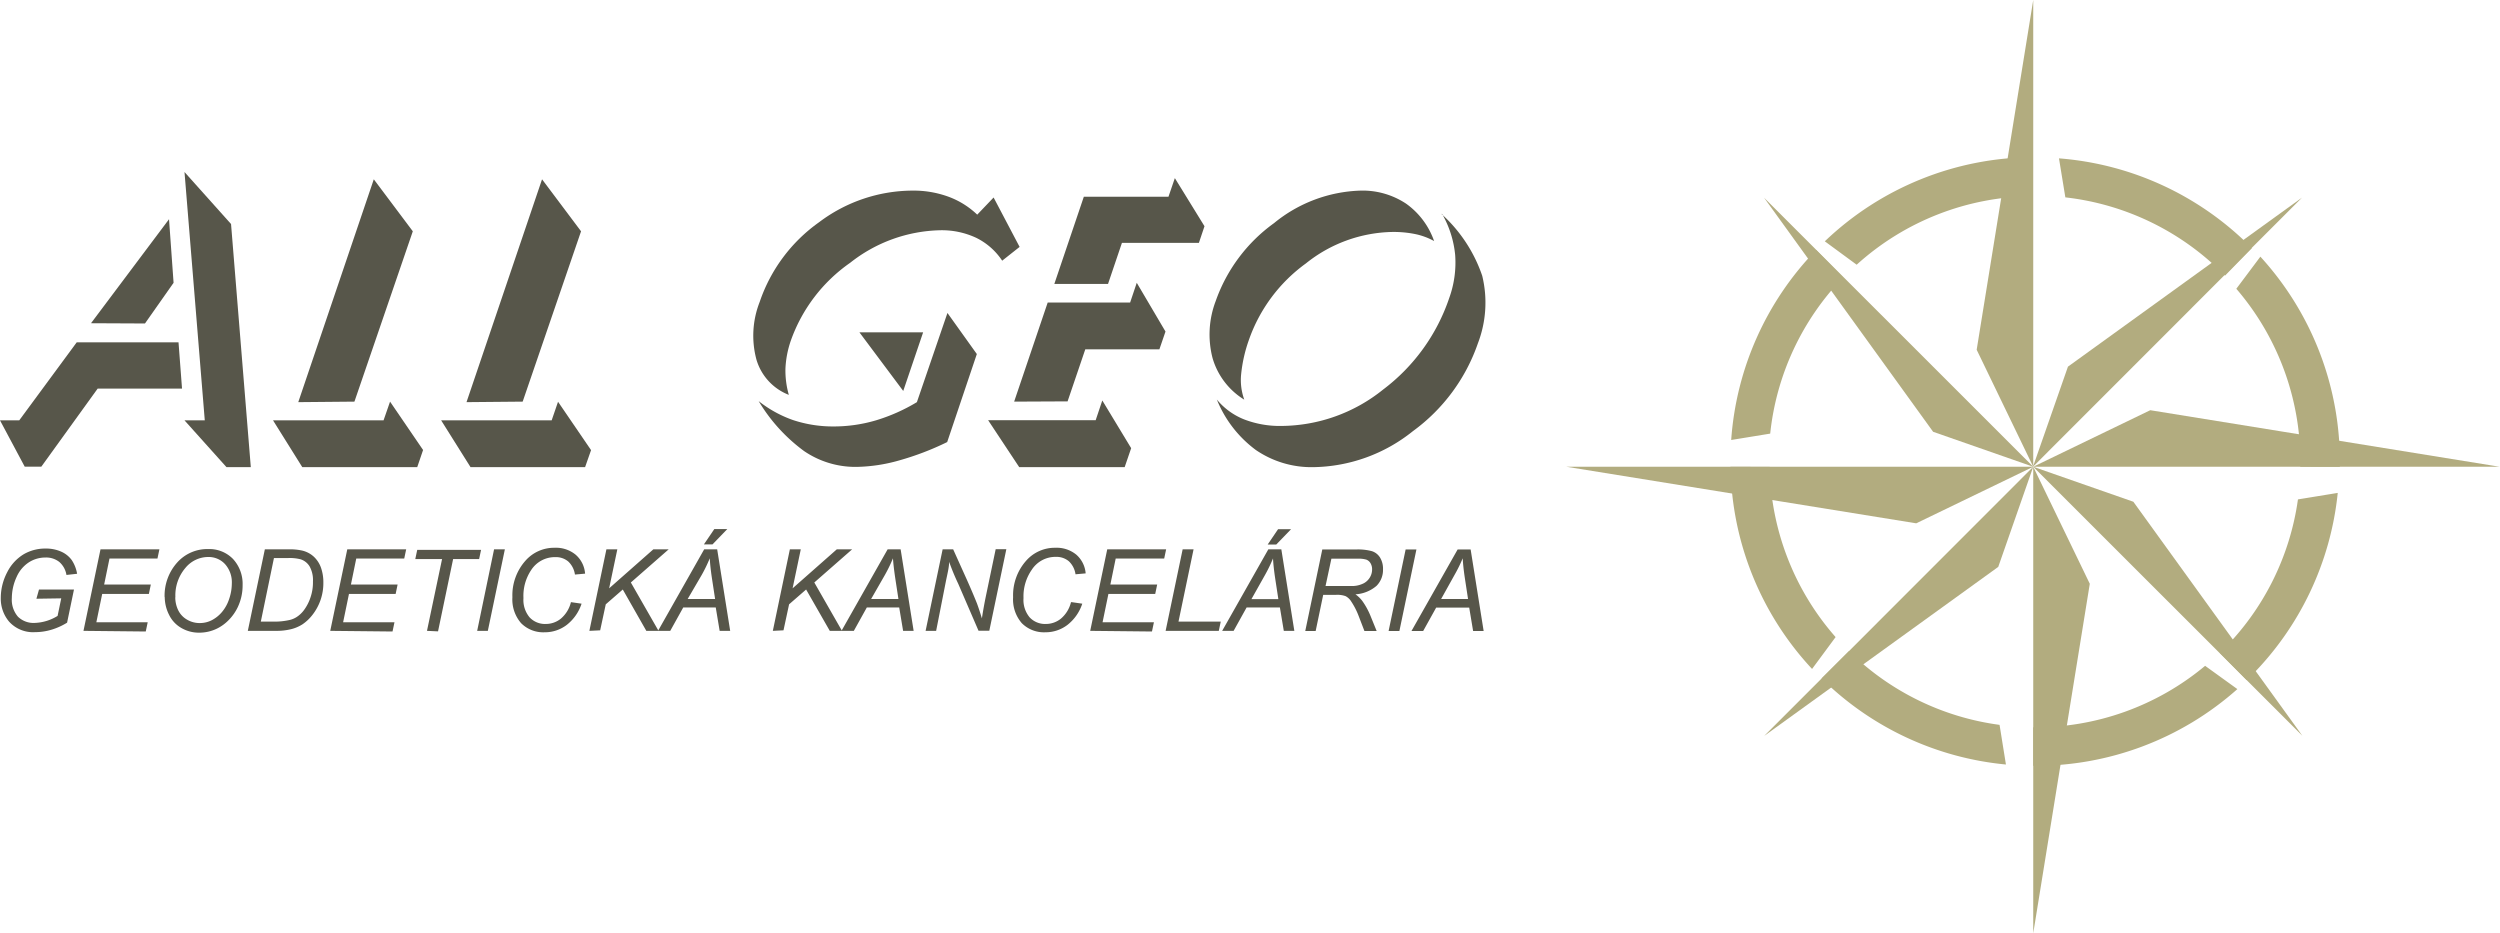 <svg xmlns="http://www.w3.org/2000/svg" viewBox="0 0 192.28 71.79"><defs><style>.cls-1{fill:#b2ac7f;}.cls-1,.cls-3{fill-rule:evenodd;}.cls-2,.cls-3{fill:#57564a;}</style></defs><title>Asset 1dsadad</title><g id="Layer_2" data-name="Layer 2"><g id="Layer_1-2" data-name="Layer 1"><path class="cls-1" d="M156.38,35.9l7.7,2.69,13,18M156.38,35.9l9-4.35,26.88,4.35m-35.9,0,2.69-7.7,18-13M156.38,35.9l-4.35-9L156.38,0m0,35.9-7.7-2.69-13-18M156.38,35.9l-9,4.35L120.48,35.9m35.9,0-2.69,7.7-18,13M156.38,35.9l4.35,9-4.35,26.88"/><path class="cls-2" d="M110.84,46.07h2.07l-.24-1.57q-.14-.94-.17-1.56a11.36,11.36,0,0,1-.63,1.28m-3.31,4.31,3.55-6.27h1l1,6.27h-.81l-.3-1.8h-2.54l-1,1.8Zm-1.76,0,1.31-6.27h.83l-1.31,6.27Zm-4.85-3.46h1.16q.8,0,1,0a2,2,0,0,0,.78-.21,1.21,1.21,0,0,0,.47-.45,1.17,1.17,0,0,0,.17-.61.89.89,0,0,0-.12-.48.63.63,0,0,0-.33-.28,2.2,2.2,0,0,0-.68-.07h-2Zm-1.56,3.46,1.31-6.27h2.63a4.09,4.09,0,0,1,1.18.13,1.15,1.15,0,0,1,.63.49,1.65,1.65,0,0,1,.23.91,1.73,1.73,0,0,1-.5,1.27,2.73,2.73,0,0,1-1.62.65,2.39,2.39,0,0,1,.52.5,5.61,5.61,0,0,1,.63,1.14l.48,1.18h-.94l-.45-1.17a5.54,5.54,0,0,0-.56-1.09,1.13,1.13,0,0,0-.44-.42,1.89,1.89,0,0,0-.72-.1h-1l-.58,2.78Zm-2.89-6.65.8-1.18h1l-1.14,1.18Zm-1.25,4.2h2.07l-.24-1.57q-.14-.94-.17-1.56a11.34,11.34,0,0,1-.62,1.28ZM94,48.52l3.55-6.27h1l1,6.27h-.81l-.3-1.8H95.88l-1,1.8Zm-4.35,0,1.31-6.27h.84l-1.16,5.56h3.25l-.15.71Zm-5.8,0,1.31-6.27h4.53l-.15.71H85.81l-.41,2H89l-.15.72H85.25l-.45,2.18h3.95l-.15.71Zm-1.44-2.21.83.12a3.42,3.42,0,0,1-1.15,1.64,2.77,2.77,0,0,1-1.69.56,2.4,2.4,0,0,1-1.81-.7,2.78,2.78,0,0,1-.67-2,4,4,0,0,1,1-2.8,2.93,2.93,0,0,1,2.25-1,2.38,2.38,0,0,1,1.61.53,2.13,2.13,0,0,1,.72,1.44l-.78.07a1.71,1.71,0,0,0-.51-1,1.47,1.47,0,0,0-1-.34,2.17,2.17,0,0,0-1.86,1A3.56,3.56,0,0,0,78.72,46a2.09,2.09,0,0,0,.47,1.48,1.62,1.62,0,0,0,1.24.51,1.83,1.83,0,0,0,1.18-.42A2.39,2.39,0,0,0,82.37,46.32ZM71.19,48.52l1.31-6.27h.81l1.06,2.35q.48,1.08.77,1.81.16.43.38,1.15.12-.79.29-1.63l.77-3.69h.82l-1.31,6.27h-.83L73.7,44.9A18,18,0,0,1,73,43.21c0,.41-.13.91-.25,1.5L72,48.52ZM67,46.07H69.1l-.24-1.57q-.14-.94-.18-1.56a11.35,11.35,0,0,1-.62,1.28Zm-2.28,2.45,3.55-6.27h1l1,6.27h-.81l-.3-1.8H66.67l-1,1.8Zm-5.28,0,1.31-6.27h.84l-.63,3,3.4-3h1.18l-2.91,2.55,2.13,3.72h-.94L62,45.34l-1.31,1.14-.43,2Zm-5.3-6.65.8-1.18h1L54.8,41.87Zm-1.25,4.2H55l-.24-1.57q-.14-.94-.17-1.56a11.39,11.39,0,0,1-.62,1.28Zm-2.28,2.45,3.55-6.27h1l1,6.27h-.81l-.3-1.8H52.55l-1,1.8Zm-5.28,0,1.31-6.27h.84l-.63,3,3.4-3h1.18l-2.91,2.55,2.13,3.72h-.94l-1.81-3.18-1.31,1.14-.43,2Zm-1.43-2.21.83.12a3.42,3.42,0,0,1-1.15,1.64,2.77,2.77,0,0,1-1.69.56,2.4,2.4,0,0,1-1.81-.7,2.78,2.78,0,0,1-.67-2,4,4,0,0,1,1-2.8,2.93,2.93,0,0,1,2.25-1,2.38,2.38,0,0,1,1.61.53A2.13,2.13,0,0,1,45,44.12l-.78.07a1.71,1.71,0,0,0-.51-1,1.47,1.47,0,0,0-1-.34,2.17,2.17,0,0,0-1.86,1A3.56,3.56,0,0,0,40.26,46a2.09,2.09,0,0,0,.47,1.48,1.62,1.62,0,0,0,1.24.51,1.83,1.83,0,0,0,1.18-.42A2.4,2.4,0,0,0,43.91,46.32ZM36.7,48.52,38,42.25h.83l-1.31,6.27Zm-3.86,0L34,43H31.94l.15-.71H37l-.15.71h-2l-1.16,5.56Zm-7.44,0,1.31-6.27h4.53l-.15.71H27.4l-.41,2h3.59l-.15.72H26.84l-.45,2.18h3.95l-.15.71Zm-5.34-.71h1a5.24,5.24,0,0,0,1.19-.12,1.73,1.73,0,0,0,.56-.23,2.17,2.17,0,0,0,.55-.51,3.49,3.49,0,0,0,.52-1,3.56,3.56,0,0,0,.19-1.22,2.16,2.16,0,0,0-.26-1.17,1.26,1.26,0,0,0-.68-.54,3.32,3.32,0,0,0-.95-.1H21.07Zm-1,.71,1.31-6.27h1.89a4.24,4.24,0,0,1,1,.1,2,2,0,0,1,.88.47,2.13,2.13,0,0,1,.55.85,3.38,3.38,0,0,1,.18,1.14,3.95,3.95,0,0,1-.83,2.47,3.32,3.32,0,0,1-.78.74,2.93,2.93,0,0,1-1,.4,4.6,4.6,0,0,1-1,.1Zm-5.58-2.58a2.27,2.27,0,0,0,.23,1,1.68,1.68,0,0,0,.68.72,1.89,1.89,0,0,0,1,.26,2,2,0,0,0,.92-.23,2.59,2.59,0,0,0,.78-.64,3,3,0,0,0,.54-1,3.7,3.7,0,0,0,.2-1.17,2.09,2.09,0,0,0-.52-1.49A1.71,1.71,0,0,0,16,42.84a2.27,2.27,0,0,0-1.74.84A3.25,3.25,0,0,0,13.49,45.94Zm-.82,0a3.82,3.82,0,0,1,1-2.71,3.1,3.1,0,0,1,2.35-1,2.54,2.54,0,0,1,1.91.76,2.82,2.82,0,0,1,.74,2,3.9,3.9,0,0,1-.37,1.7,3.63,3.63,0,0,1-.7,1,3.25,3.25,0,0,1-.91.66,3.09,3.09,0,0,1-1.36.31,2.68,2.68,0,0,1-1.37-.36,2.33,2.33,0,0,1-.94-1A3.06,3.06,0,0,1,12.67,45.9ZM6.42,48.52l1.31-6.27h4.53l-.15.71H8.42l-.41,2H11.6l-.15.72H7.86l-.45,2.18h3.95l-.15.71ZM2.8,46.05,3,45.34H5.69l-.53,2.55A5,5,0,0,1,4,48.42a4.43,4.43,0,0,1-1.31.2,2.48,2.48,0,0,1-2-.82A2.74,2.74,0,0,1,.06,46,4.27,4.27,0,0,1,.56,44a3.39,3.39,0,0,1,1.26-1.37,3.29,3.29,0,0,1,1.69-.44,2.86,2.86,0,0,1,1.2.24,2,2,0,0,1,.81.65,2.72,2.72,0,0,1,.41,1.05l-.82.09a1.67,1.67,0,0,0-.55-1,1.63,1.63,0,0,0-1.07-.34,2.35,2.35,0,0,0-1.27.37,2.57,2.57,0,0,0-.94,1.12A3.93,3.93,0,0,0,.91,46a2,2,0,0,0,.47,1.43,1.71,1.71,0,0,0,1.29.48,3.56,3.56,0,0,0,1.76-.54l.28-1.35Z"/><path class="cls-3" d="M14.19,32.33h1.56l-1.56-19.1,3.58,4,1.52,18.7H17.42M7,24.86l6-8,.35,4.89-2.2,3.13ZM0,32.33H1.48l4.42-6h7.83L14,29.89H7.51l-4.33,6H1.9Z"/><path class="cls-3" d="M21,32.33h8.5L30,30.89l2.54,3.72-.45,1.32H23.25m-.31-5,5.81-17.14,3,4L27.26,30.89Z"/><path class="cls-3" d="M33.93,32.33h8.5l.49-1.43,2.54,3.72L45,35.93H36.19m-.31-5,5.81-17.14,3,4L40.2,30.89Z"/><path class="cls-3" d="M66.1,25.56H71l-1.53,4.51m3.4-6,2.26,3.16L72.85,34a21.71,21.71,0,0,1-3.72,1.42,12.65,12.65,0,0,1-3.29.49,7,7,0,0,1-4-1.22,13.06,13.06,0,0,1-3.49-3.84A9.13,9.13,0,0,0,61,32.31a9.75,9.75,0,0,0,3.11.49,11.47,11.47,0,0,0,3.26-.47,13.84,13.84,0,0,0,3.15-1.4ZM60.67,30.37a4.17,4.17,0,0,1-2.49-2.71,7.09,7.09,0,0,1,.25-4.44A12.38,12.38,0,0,1,63,17.09a12,12,0,0,1,7.19-2.43,7.81,7.81,0,0,1,2.76.47,6.37,6.37,0,0,1,2.21,1.38l1.26-1.32,2,3.8-1.34,1.06a5.08,5.08,0,0,0-2-1.76,6.23,6.23,0,0,0-2.79-.58,11.55,11.55,0,0,0-6.9,2.5,12.3,12.3,0,0,0-4.57,6,7.56,7.56,0,0,0-.41,2.14A6.82,6.82,0,0,0,60.67,30.37Z"/><path class="cls-3" d="M81.09,21.84l2.27-6.71h6.51l.49-1.43,2.28,3.7-.43,1.28H86.29l-1.07,3.16M78,30.89l2.58-7.62h6.34l.51-1.52,2.21,3.75-.47,1.37h-5.7l-1.36,4Zm-2,1.43h8.27l.51-1.52L87,34.47l-.5,1.46H78.39Z"/><path class="cls-3" d="M110.86,16.45A11.32,11.32,0,0,1,114,21.21a8.72,8.72,0,0,1-.33,5.19,14,14,0,0,1-5,6.76A12.5,12.5,0,0,1,101,35.93a7.57,7.57,0,0,1-4.41-1.32,9,9,0,0,1-3-3.88,5.22,5.22,0,0,0,2.08,1.52,7.61,7.61,0,0,0,2.9.51,12.59,12.59,0,0,0,7.81-2.8,14.68,14.68,0,0,0,5.09-7.06,8,8,0,0,0,.45-3.29,7.89,7.89,0,0,0-1-3.15M95.7,30.74a5.57,5.57,0,0,1-2.44-3.2,7.23,7.23,0,0,1,.24-4.38,12.49,12.49,0,0,1,4.49-6,11,11,0,0,1,6.65-2.5,6.05,6.05,0,0,1,3.5,1,5.91,5.91,0,0,1,2.16,2.88,5.21,5.21,0,0,0-1.42-.53,8.35,8.35,0,0,0-1.77-.17,10.93,10.93,0,0,0-6.67,2.42,12.24,12.24,0,0,0-4.39,5.9,11.12,11.12,0,0,0-.59,2.61A4.45,4.45,0,0,0,95.7,30.74Z"/><path class="cls-1" d="M173.19,19.09l-.12-.13a23.31,23.31,0,0,0-14.71-6.78l.49,3A20.33,20.33,0,0,1,171,21.07l.13.13m8.83,14.7a23.33,23.33,0,0,0-6.11-16.16L172,22.21a20.36,20.36,0,0,1,4.92,13.69ZM172.8,52.31l.27-.26a23.3,23.3,0,0,0,6.73-14.14l-3.06.5A20.33,20.33,0,0,1,171,49.95l-.27.26ZM156.38,58.9A23.32,23.32,0,0,0,172.08,53l-2.48-1.79a20.36,20.36,0,0,1-13.22,4.73ZM140.1,52.18a23.3,23.3,0,0,0,14.18,6.62l-.49-3.05a20.32,20.32,0,0,1-11.58-5.67Zm-7-16.28a23.32,23.32,0,0,0,6.27,15.55L141.18,49a20.35,20.35,0,0,1-5.07-13.09Zm9.7-15.54a20.35,20.35,0,0,1,13.55-5.27v-3a23.32,23.32,0,0,0-16,6.47Zm-3.12-1.13a23.31,23.31,0,0,0-6.53,14.61l3-.49a20.33,20.33,0,0,1,5.6-12Z"/></g></g></svg>